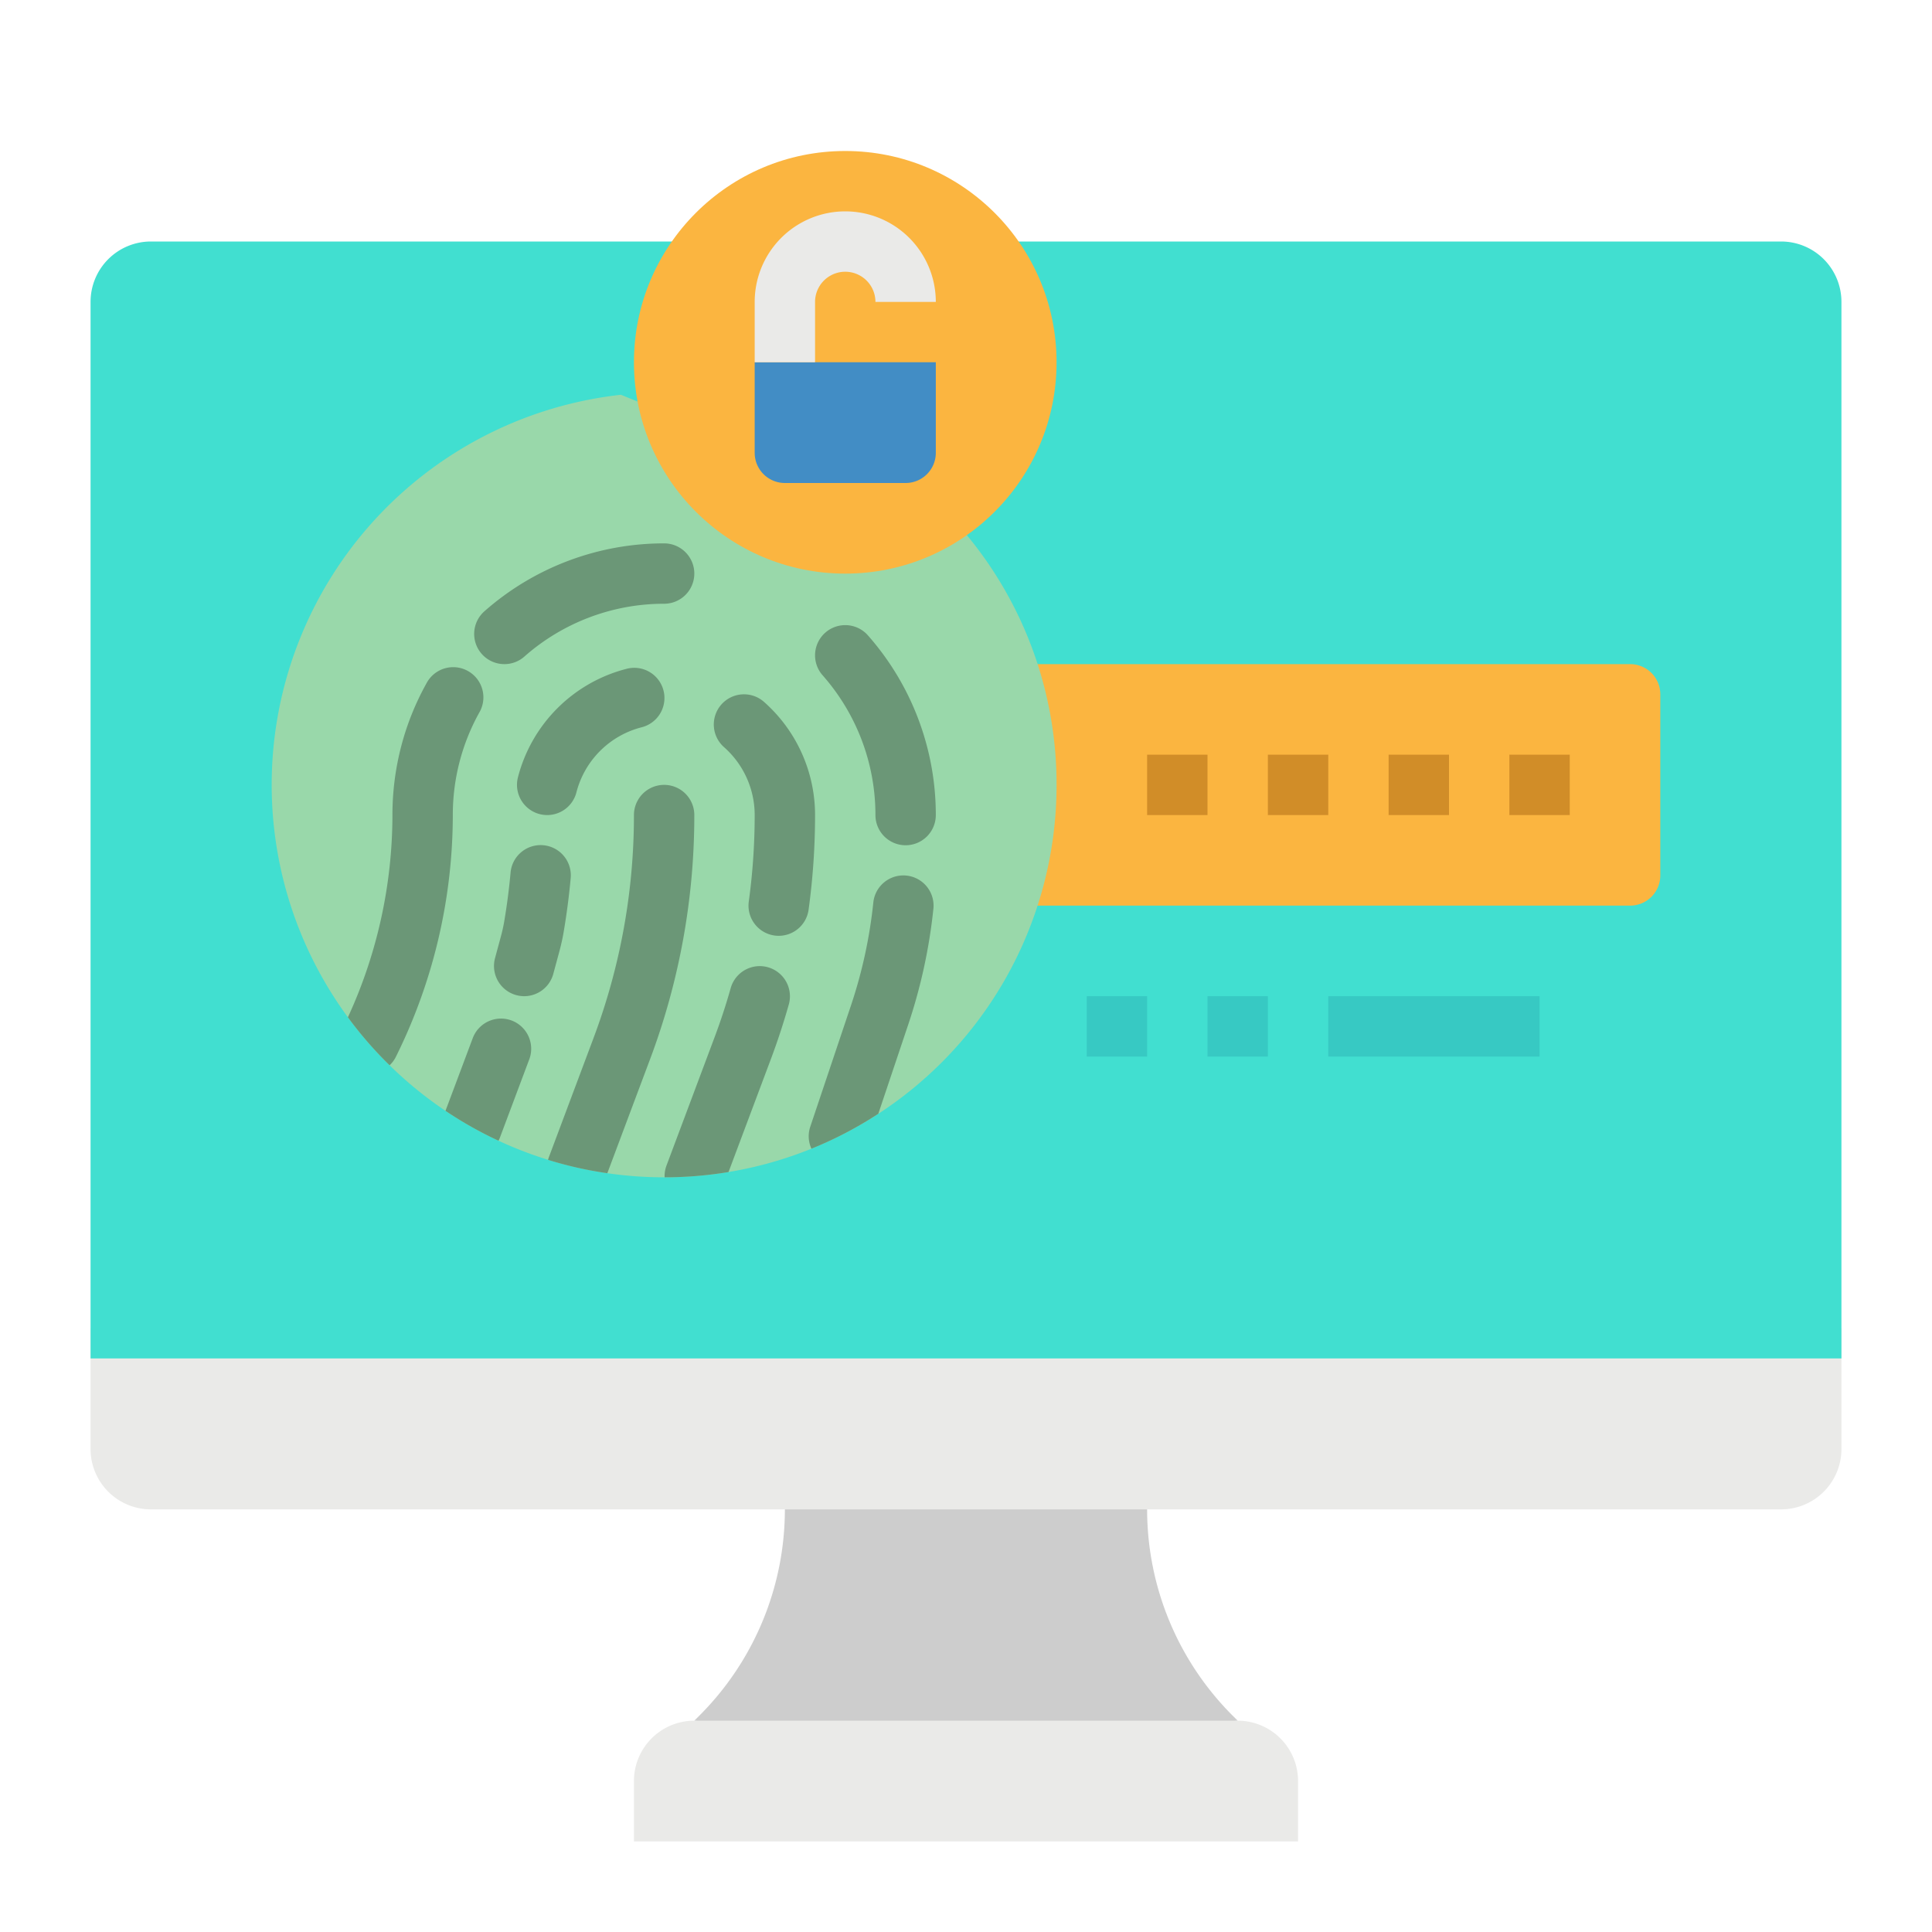 <svg height="512" viewBox="0 0 512 512" width="512" xmlns="http://www.w3.org/2000/svg"><path d="m208 400 48-8 48 8a77.254 77.254 0 0 0 22.627 54.627l1.373 1.373-72 8-72-8 1.373-1.373a77.254 77.254 0 0 0 22.627-54.627z" fill="#cdcdcd"/><path d="m472 400h-432a16 16 0 0 1 -16-16v-32h464v32a16 16 0 0 1 -16 16z" fill="#eaeae8"/><path d="m24 360v-280a16 16 0 0 1 16-16h432a16 16 0 0 1 16 16v280z" fill="#41dfd0"/><path d="m432 240h-160v-64h160a8 8 0 0 1 8 8v48a8 8 0 0 1 -8 8z" fill="#fbb540"/><path d="m336 200h16v16h-16z" fill="#d18d28"/><path d="m304 200h16v16h-16z" fill="#d18d28"/><path d="m368 200h16v16h-16z" fill="#d18d28"/><path d="m400 200h16v16h-16z" fill="#d18d28"/><path d="m184 456h144a16 16 0 0 1 16 16v16a0 0 0 0 1 0 0h-176a0 0 0 0 1 0 0v-16a16 16 0 0 1 16-16z" fill="#eaeae8"/><path d="m288 264h16v16h-16z" fill="#37c9c3"/><path d="m320 264h16v16h-16z" fill="#37c9c3"/><path d="m352 264h56v16h-56z" fill="#37c9c3"/><path d="m280 208a103.932 103.932 0 0 1 -103.87 104h-.13a103.736 103.736 0 0 1 -15.05-1.09 103.837 103.837 0 0 1 -42.89-16.53 103.4 103.4 0 0 1 -14.81-12.07 102.2 102.2 0 0 1 -11.05-12.72 104.008 104.008 0 0 1 72.35-164.97l91.66 37.18a103.566 103.566 0 0 1 23.79 66.2z" fill="#99d8aa"/><circle cx="224" cy="96.015" fill="#fbb540" r="56"/><path d="m240 128h-32a8 8 0 0 1 -8-8v-24h48v24a8 8 0 0 1 -8 8z" fill="#428dc5"/><path d="m216 96h-16v-15.985a24 24 0 1 1 48 0h-16a8 8 0 1 0 -16 0z" fill="#eaeae8"/><g fill="#6b9777"><path d="m184 216a183.754 183.754 0 0 1 -11.75 64.77l-11.3 30.14a101.514 101.514 0 0 1 -15.72-3.54c.07-.25.15-.49.24-.74l11.8-31.48a167.834 167.834 0 0 0 10.73-59.15 8 8 0 0 1 16 0z"/><path d="m209.05 266.17c-1.4 4.94-3.01 9.86-4.8 14.61l-11.18 29.82a103.911 103.911 0 0 1 -16.94 1.4 7.916 7.916 0 0 1 .5-3.12l12.64-33.73c1.64-4.35 3.11-8.82 4.38-13.32a8 8 0 0 1 15.4 4.34z"/><path d="m206.371 248a8 8 0 0 1 -7.936-9.089 169.145 169.145 0 0 0 1.565-22.911 24.024 24.024 0 0 0 -8.127-18 8 8 0 1 1 10.587-12 40.028 40.028 0 0 1 13.54 30 185.152 185.152 0 0 1 -1.714 25.088 8 8 0 0 1 -7.915 6.912z"/><path d="m145.014 216a8.008 8.008 0 0 1 -7.753-10 39.971 39.971 0 0 1 28.745-28.745 8 8 0 1 1 3.988 15.494 23.972 23.972 0 0 0 -17.238 17.239 8 8 0 0 1 -7.742 6.012z"/><path d="m138.917 264a8.007 8.007 0 0 1 -7.728-10.09l1.543-5.708c.379-1.4.664-2.675.871-3.888.734-4.3 1.307-8.691 1.7-13.041a8 8 0 1 1 15.934 1.45c-.433 4.763-1.061 9.568-1.865 14.282-.292 1.717-.684 3.473-1.2 5.371l-1.543 5.71a8 8 0 0 1 -7.712 5.914z"/><path d="m140.77 277.94a7.993 7.993 0 0 1 -.61 3.06l-7.67 20.46a6.349 6.349 0 0 1 -.38.84 101.8 101.8 0 0 1 -14.05-7.92l7.21-19.23c.03-.09.07-.19.11-.28a8 8 0 0 1 15.39 3.07z"/><path d="m247.36 240.83a143.289 143.289 0 0 1 -6.63 30.58l-7.97 23.75a103.21 103.21 0 0 1 -17.72 9.26 7.9 7.9 0 0 1 -.31-5.83l10.83-32.26a127.211 127.211 0 0 0 5.88-27.16 8 8 0 0 1 15.92 1.66z"/><path d="m240 224a8 8 0 0 1 -8-8 55.928 55.928 0 0 0 -14-37.039 8 8 0 1 1 12-10.588 71.915 71.915 0 0 1 18 47.627 8 8 0 0 1 -8 8z"/><path d="m133.67 176a8 8 0 0 1 -5.3-14 71.924 71.924 0 0 1 47.63-18 8 8 0 0 1 0 16 55.933 55.933 0 0 0 -37.039 14 7.968 7.968 0 0 1 -5.291 2z"/><path d="m126.99 188.88a55.74 55.74 0 0 0 -6.99 27.12 144.344 144.344 0 0 1 -15.09 64.07 7.826 7.826 0 0 1 -1.66 2.24 102.2 102.2 0 0 1 -11.05-12.72 128.368 128.368 0 0 0 11.8-53.59 72.076 72.076 0 0 1 2.35-18.32 71.134 71.134 0 0 1 6.66-16.57 8 8 0 1 1 13.98 7.77z"/></g></svg>